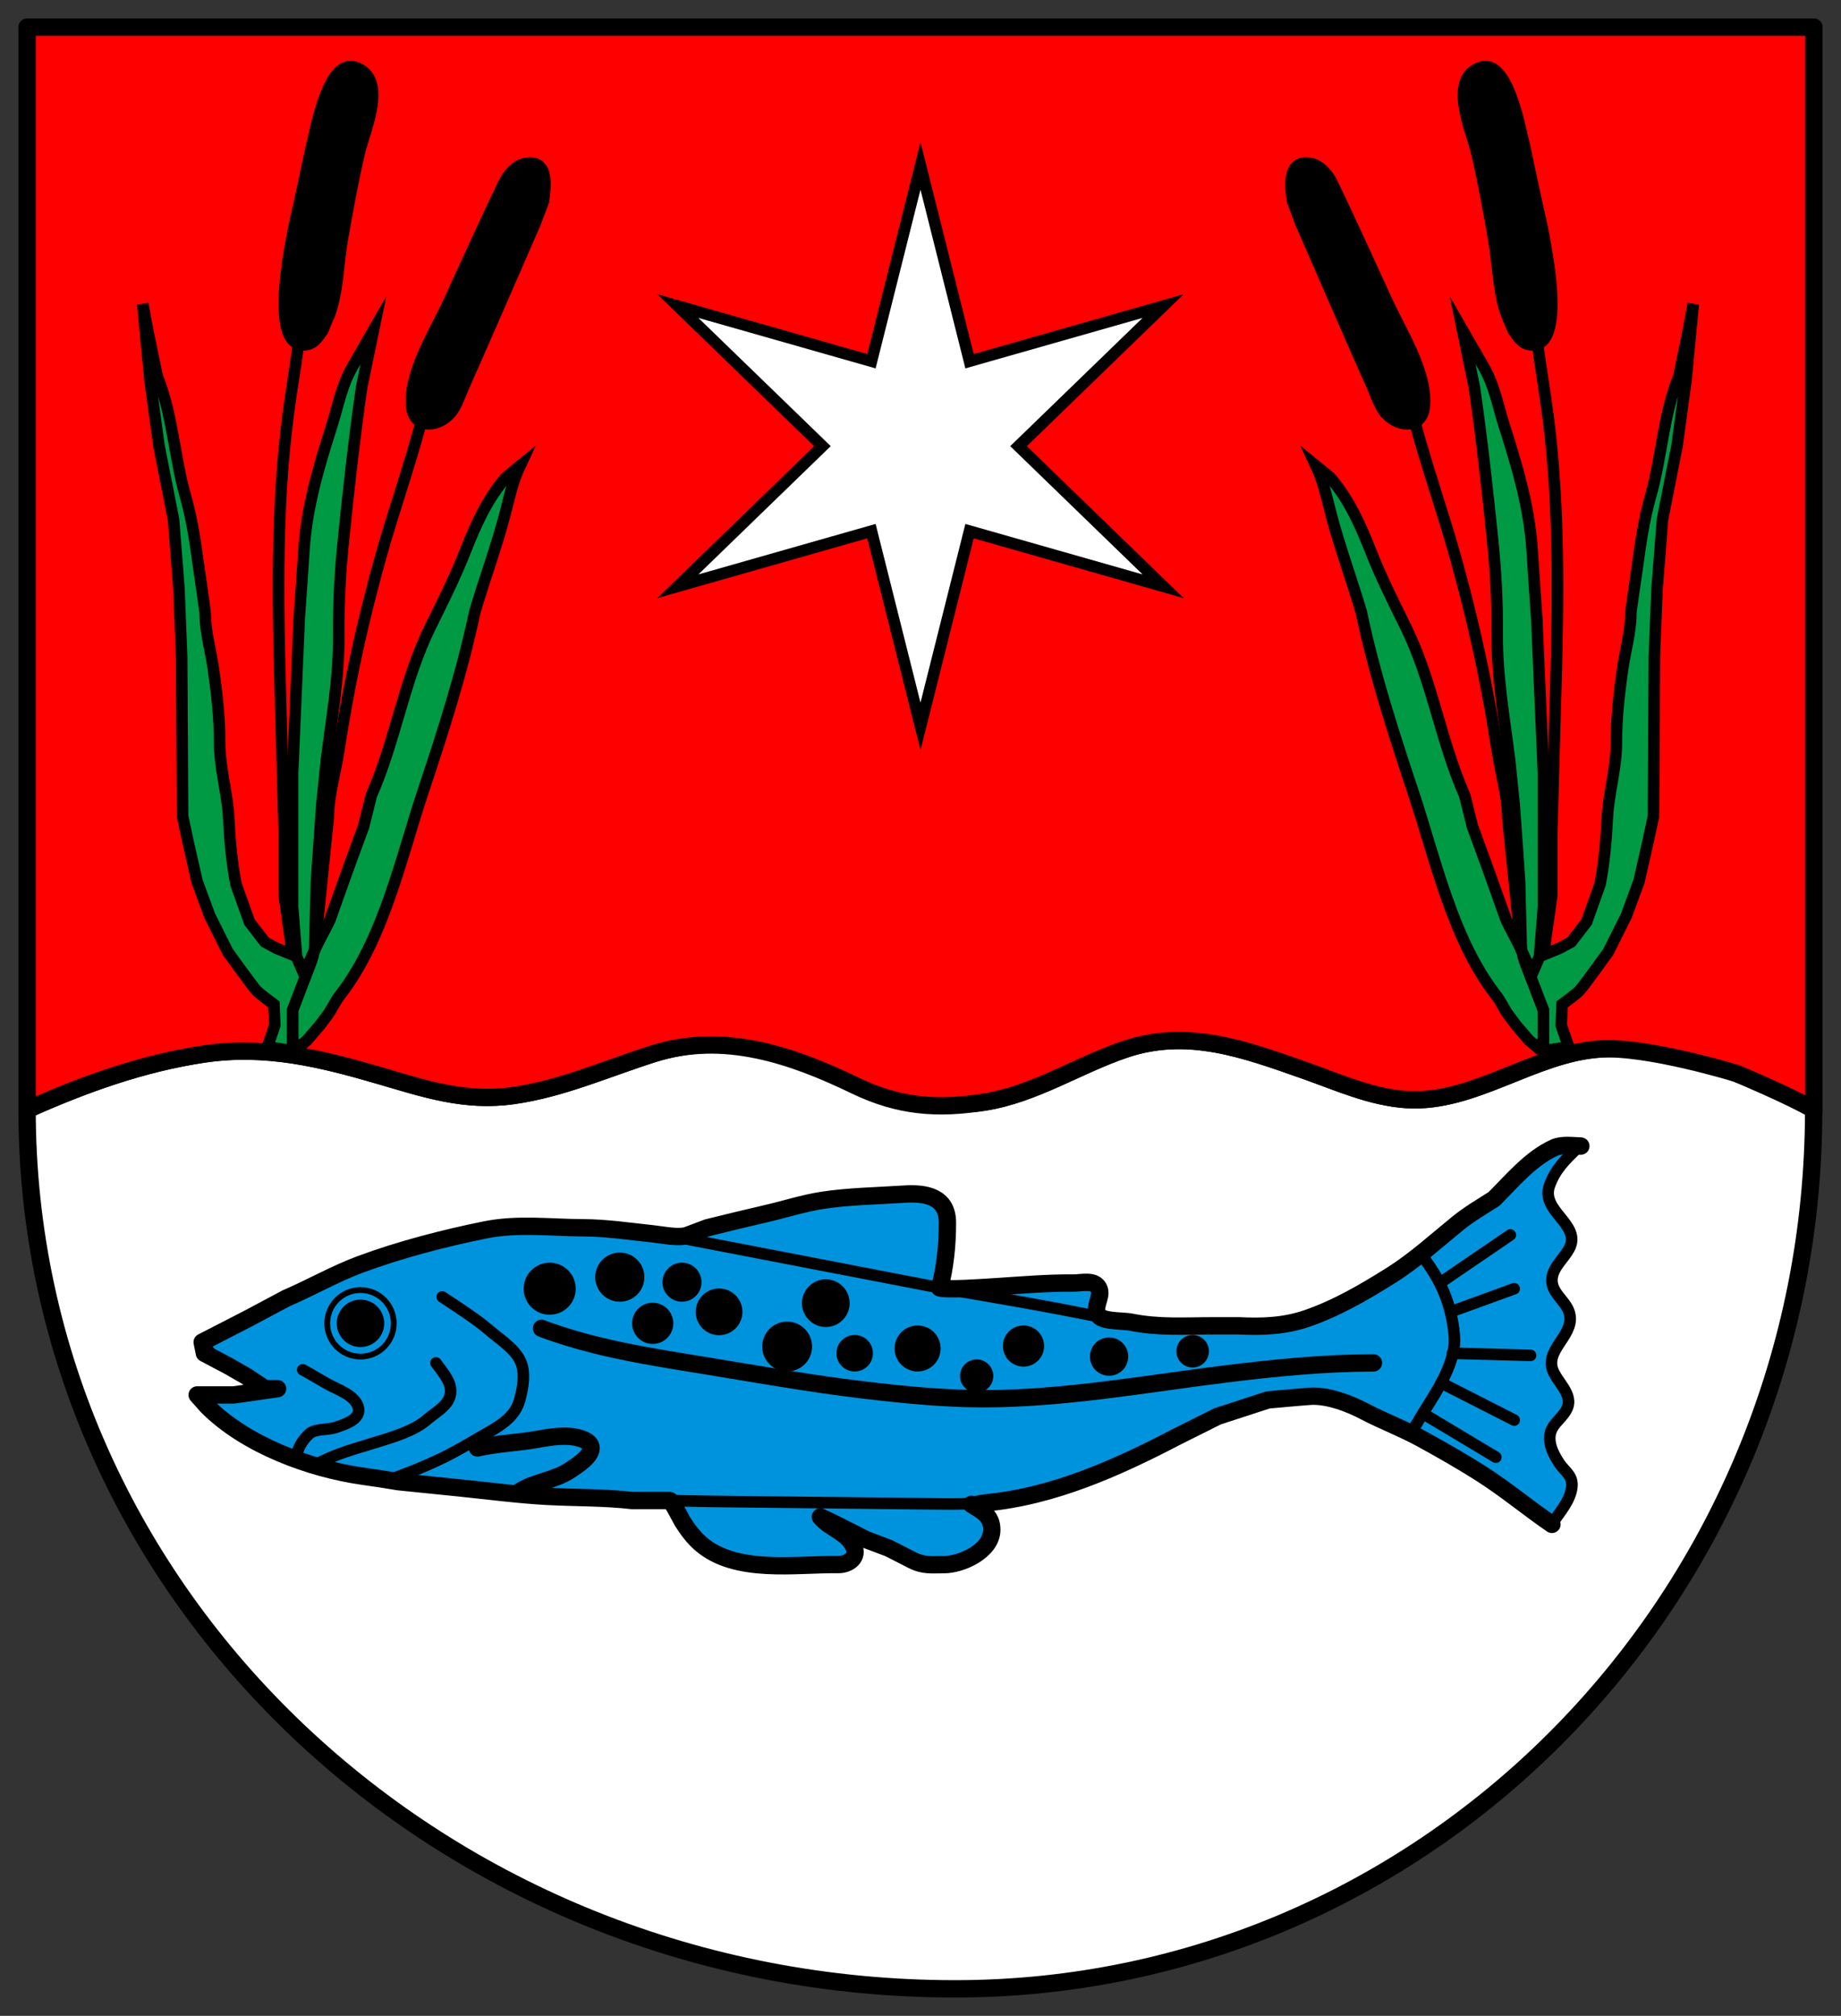 <svg height="547.354" viewBox="0 0 500 547.354" width="500" xmlns="http://www.w3.org/2000/svg"><rect x="0" y="0" width="500" height="547.354" fill="#333333" stroke="none"/><g transform="matrix(6.282 0 0 6.282 2.644 1.074)"><path d="m78 47.792c-1.067-.61-2.192-1.112-3.334-1.563-1.887-.744-3.895-1.199-5.932-1.058-2.874.198-5.453 2.365-8.327 2.186-1.548-.097-2.982-.758-4.425-1.264-2.571-.903-5.043-1.824-7.752-.914-2.062.693-3.91 1.939-6.094 2.286-2.225.353-4.077-.564-6.121-1.254-2.765-.934-5.296-1.75-8.188-.837-2.018.637-3.958 1.514-6.071 1.81-2.075.291-3.79-.288-5.745-.86-2.551-.747-4.949-1.331-7.624-.935-2.65.393-5.201 1.311-7.637 2.404 0 21.004 17.944 38 40.12 38 20.518 0 37.12-16.996 37.12-38" style="fill:#fff;stroke:#000;stroke-width:.75;stroke-linecap:round;stroke-linejoin:round;stroke-miterlimit:10"/><path d="m64.175 51.647c-.53.339-1.079.658-1.568 1.055-.973.79-1.84 1.593-2.908 2.263-1.152.723-2.345 1.418-3.637 1.859-.952.325-1.922.361-2.917.311h-1.141c-1.236 0-2.326.085-3.546-.162-.294-.06-1.161-.019-1.371-.266-.284-.333.139-.795.018-1.143-.158-.455-.772-.272-1.137-.277-1.045-.012-2.117.079-3.16.146-.855.055-2.295.158-2.606.06.244-.888.341-1.905.337-2.826-.004-1.13-.958-1.284-1.868-1.224-1.157.076-2.414.094-3.551.271-.804.125-1.583.378-2.375.562-.863.201-1.724.406-2.583.621 0 0-.868.325-.87.326-.355.133-1.087-.021-1.47-.061-1.02-.106-2.019-.262-3.047-.265-1.396-.005-2.823-.189-4.204.089-1.801.364-3.704.858-5.427 1.498-1.082.402-2.118 1-3.184 1.456l-1.63.869-2.01 1.033.096.479 1.044.553.761.435.815.543h.543l-1.902.271h-.922-.652l.435.489c1.663 1.67 4.428 2.697 6.732 3.024.509.072 1.02.147 1.526.235l2.663.271c1.259.128 2.516.297 3.781.365 1.221.065 2.446.039 3.663.179h1.63c.093 0 .499.824.559.917.223.347.463.673.775.946 1.517 1.325 4.103.88 5.947.905.465.006.9-.329.668-.796-.309-.621-1.041-.771-1.437-1.263.665.297 1.313.65 1.963.975l1.005.38c.332.169.663.338.994.508.505.259.835.198 1.394.199.745 0 2.054-.585 2.057-1.509.001-.606-.431-.821-.883-1.098.092.057.487-.05.592-.06 2.958-.275 5.711-1.518 8.316-2.875l1.739-.869 2.173-.707s1.739-.163 1.956-.163c.738 0 1.57.318 2.211.654.803.421 1.65.736 2.449 1.174.884.484 1.761.982 2.611 1.524" fill="#0093dd"/><g stroke="#000" stroke-miterlimit="10"><path d="m66.674 65.698c.037-.087-1.685-1.18-1.804-1.262-2.027-1.402-4.01-2.574-6.265-3.576-.566-.251-1.077-.513-1.695-.621-.66-.114-1.313-.005-1.974.054-.864.077-1.54.356-2.346.657-3.087 1.154-5.846 3.184-9.163 3.682-.999.15-2.007.215-3.016.203-1.46-.018-2.92-.033-4.38-.048-.399-.004-.798-.008-1.197-.013-1.196-.013-2.392-.027-3.588-.039-2.9-.03-5.8-.119-8.694-.323-.773-.054-1.545-.117-2.316-.187-2.503-.227-5.044-.413-7.448-1.199-.805-.263-1.586-.598-2.328-1.007-.931-.514-1.672-1.057-2.34-1.892.04.051.567-.006.635-.006h.923l1.902-.271h-.543l-.815-.543-.761-.435-.652-.38-.489-.652 2.01-1.033 1.63-.869c1.066-.457 2.102-1.054 3.184-1.456 1.723-.64 3.626-1.134 5.427-1.498 1.298-.262 2.728-.089 4.049-.089h1.521l2.282.326 11.778 2.27c1.737.306 3.478.593 5.211.922 1.115.212 2.225.455 3.349.617 1.348.195 2.716.094 4.072.109 1.107.012 2.24-.02 3.3-.376 2.258-.761 4.274-2.223 6.089-3.723.814-.672 1.728-1.216 2.518-1.92.688-.613 1.277-1.488 2.204-1.756.271-.078.592.062.872.045-.534.522-.984.93-1.248 1.664-.402 1.117 1.417 1.685.849 2.733-.224.414-.689.784-.739 1.276-.062.604.556.938.731 1.435.336.956-.988 1.569-.719 2.474.168.565.953 1.099.621 1.752-.234.461-.735.671-.732 1.256.002.382.198.742.4 1.055.247.383.613.541.556 1.053-.067.597-.544 1.105-.861 1.591z" fill="#0093dd" stroke-linecap="round" stroke-linejoin="round" stroke-width=".5"/><g><path d="m67.924 49.365c-.36-.013-.821-.079-1.148.07-1.023.464-1.82 1.43-2.601 2.212-.53.339-1.079.658-1.568 1.055-.973.79-1.84 1.593-2.908 2.263-1.152.723-2.345 1.418-3.637 1.859-.952.325-1.922.361-2.917.311h-1.141c-1.236 0-2.326.085-3.546-.162-.294-.06-1.161-.019-1.371-.266-.284-.333.139-.795.018-1.143-.158-.455-.772-.272-1.137-.277-1.045-.012-2.117.079-3.16.146-.855.055-2.295.158-2.606.06.244-.888.341-1.905.337-2.826-.004-1.13-.958-1.284-1.868-1.224-1.157.076-2.414.094-3.551.271-.804.125-1.583.378-2.375.562-.863.201-1.724.406-2.583.621 0 0-.868.325-.87.326-.355.133-1.087-.021-1.47-.061-1.02-.106-2.019-.262-3.047-.265-1.396-.005-2.823-.189-4.204.089-1.801.364-3.704.858-5.427 1.498-1.082.402-2.118 1-3.184 1.456l-1.63.869-2.01 1.033.096.479 1.044.553.761.435.815.543h.543l-1.902.271h-.922-.652l.435.489c1.663 1.67 4.428 2.697 6.732 3.024.509.072 1.02.147 1.526.235l2.663.271c1.259.128 2.516.297 3.781.365 1.221.065 2.446.039 3.663.179h1.63c.093 0 .499.824.559.917.223.347.463.673.775.946 1.517 1.325 4.103.88 5.947.905.465.006.9-.329.668-.796-.309-.621-1.041-.771-1.437-1.263.665.297 1.313.65 1.963.975l1.005.38c.332.169.663.338.994.508.505.259.835.198 1.394.199.745 0 2.054-.585 2.057-1.509.001-.606-.431-.821-.883-1.098.092.057.487-.05.592-.06 2.958-.275 5.711-1.518 8.316-2.875l1.739-.869 2.173-.707s1.739-.163 1.956-.163c.738 0 1.57.318 2.211.654.803.421 1.65.736 2.449 1.174.884.484 1.761.982 2.611 1.524 1.06.676 2.018 1.48 3.052 2.189" fill="none" stroke-linecap="round" stroke-linejoin="round" stroke-width=".75"/><path d="m22.991 57.244c2.282.86 4.646 1.216 7.041 1.606 2.28.372 4.568.783 6.863 1.056 1.705.203 3.418.375 5.137.38 3.546.009 7.073-.644 10.585-1.077 2.104-.259 4.221-.469 6.342-.471" fill="none" stroke-linecap="round" stroke-width=".75"/><path d="m12.667 59.037c.374.196.732.427 1.103.63.414.228 1.218.489 1.308 1.041.081.495-.636.698-.99.82-.335.116-.875.042-1.141.278-.275.246-.52.634-.551 1.007" fill="none" stroke-linecap="round" stroke-width=".5"/><path d="m18.427 58.738c.31.441.813.945.572 1.529-.16.39-.655.656-.953.917-.588.514-1.539.775-2.271 1.003-.844.263-1.713.485-2.488.924" fill="none" stroke-linecap="round" stroke-width=".5"/><path d="m18.698 55.885c.713.476 1.445.934 2.097 1.493.438.375 1.022.737 1.278 1.271.241.503.111 1.197-.033 1.711-.186.662-.741 1.036-1.302 1.354-.713.405-1.411.843-2.154 1.191-.426.2-.862.394-1.303.56-.3.113-.598.228-.897.342" fill="none" stroke-linecap="round" stroke-linejoin="round" stroke-width=".5"/><path d="m20.22 62.414c.668-.15 1.352-.206 2.031-.288.69-.083 1.382-.288 2.082-.197.243.031.719.14.791.417.104.399-.641.854-.9 1.028-.675.452-1.532.495-2.21.942" fill="none" stroke-linecap="round" stroke-width=".75"/><path d="m61.045 54.094c.831 1.049 1.296 2.133 1.41 3.478.08.943-.527 2.014-1.014 2.794-.29.465-.597.933-.843 1.422" fill="none" stroke-width=".5"/><path d="m64.875 53.208-2.994 2.042" fill="none" stroke-linecap="round" stroke-width=".5"/><path d="m65.042 55.531-2.75 1" fill="none" stroke-linecap="round" stroke-width=".5"/><path d="m65.75 58.412-3.375-.092" fill="none" stroke-linecap="round" stroke-width=".5"/><path d="m65.042 61.208-3.161-1.608" fill="none" stroke-linecap="round" stroke-width=".5"/><path d="m64.25 62.813-3.15-1.888" fill="none" stroke-linecap="round" stroke-width=".5"/><g stroke-width=".25"><circle cx="23.344" cy="55.531" r="1"/><circle cx="15.164" cy="57.028" fill="#0093dd" r="1.438"/><circle cx="30.667" cy="56.531" r=".885"/><circle cx="26.375" cy="55.031" r=".938"/><circle cx="27.797" cy="57.028" r=".766"/><circle cx="29.063" cy="55.25" r=".719"/><circle cx="33.609" cy="58.031" r=".953"/><circle cx="35.281" cy="56.156" r=".906"/><circle cx="36.53" cy="58.32" r=".664"/><circle cx="39.25" cy="58.114" r=".87"/><circle cx="43.828" cy="58.009" r=".766"/><circle cx="41.803" cy="59.306" r=".594"/><circle cx="47.528" cy="58.465" r=".703"/><circle cx="51.141" cy="58.234" r=".578"/><circle cx="15.164" cy="57.027" r=".901"/></g></g><path d="m78 47.792c-1.067-.61-3.334-1.563-3.334-1.563s-3.895-1.199-5.932-1.058c-2.874.198-5.453 2.365-8.327 2.186-1.548-.097-2.982-.758-4.425-1.264-2.571-.903-5.043-1.824-7.752-.914-2.062.693-3.91 1.939-6.094 2.286-2.055.326-3.707.19-5.581-.714-2.741-1.323-5.69-2.335-8.728-1.377-2.018.637-3.958 1.514-6.071 1.81-2.075.291-3.79-.288-5.745-.86-2.551-.747-4.949-1.331-7.624-.935-2.65.393-5.201 1.311-7.637 2.404v-.043-.304-46.446h77.25v46.75" fill="#f00" stroke-linecap="round" stroke-linejoin="round" stroke-width=".75"/><g stroke-width=".5"><g fill="#094"><path d="m56.478 19.968c.337.723.463 1.399.668 2.17.372 1.395.875 2.756 1.284 4.142.559 2.655 1.393 5.231 2.25 7.804.953 2.86 1.694 6.346 3.584 8.771.2.256.356.613.536.852l.335.447.559.649.363.306.248-.306v-1.32l-.443-1.173s-.447-1.062-.447-1.229-.67-1.34-.726-1.508-.838-2.346-.838-2.346l-.614-1.676-.335-1.341c-1.043-2.365-1.405-4.972-2.556-7.298-.543-1.098-1.069-2.15-1.518-3.29-.448-1.137-.935-2.216-1.735-3.152z"/><path d="m72.785 12.968-.235 1.252-.391 1.877c-.669 1.643-.735 3.482-1.226 5.199-.286.999-.432 2.05-.573 3.079-.04.288-.274 1.852-.274 1.97 0 .791-.251 1.646-.361 2.428-.148 1.048-.265 2.102-.265 3.162 0 1.101-.332 2.142-.39 3.233-.051.972-.129 1.916-.314 2.873l-.195.548-.391 1.095-.665.861-.508.273-.861.352-.381.881.551 1.434v1.766l1.09-.173-.321-.936.039-.899s.587-.431.743-.587 1.251-1.682 1.251-1.682l.782-1.564.548-1.486.391-1.721.234-1.095.04-6.923.117-2.934.234-2.973.626-3.164.391-2.86z"/><path d="m62.811 14.102.509 2.464c.317 2.19.559 4.372.785 6.574.143 1.392.215 2.722.204 4.123-.015 1.816.311 3.632.537 5.43l.195 1.905s.235 3.247.235 3.364.075 2.93.075 2.93l.464 1.021.322-.745.17-2.151v-5.75l-.287-6.688c-.069-.995-.141-1.989-.204-2.984-.12-1.876-.647-3.61-1.212-5.392-.285-.898-.412-1.704-.892-2.537z"/></g><path d="m63.588 2.741c-1.433.483-.386 2.744-.172 3.658.297 1.262.527 2.542.75 3.819.179 1.023.191 2.376.601 3.335 0 .001.234.549.234.549.217.303.375.606.782.631 1.698.102.456-5.116.274-5.952 0-.001-.586-2.699-.586-2.699-.184-.701-.698-3.74-1.883-3.341z"/><path d="m55.612 7.036c-.313.321-.21 1.05-.155 1.472l.352.938c1.031 2.364 2.055 4.731 3.1 7.088.154.347.271.723.487 1.038.49.715 1.652.874 1.758-.166.148-1.451-1.017-3.254-1.599-4.526-.783-1.713-1.564-3.427-2.378-5.126-.17-.355-.511-.773-.921-.854-.31-.061-.513.002-.644.136z"/><path d="m66.305 41.099.36-2.553v-2.66l.174-6.258c.108-3.875.167-7.875-.325-11.738-.134-1.055-.318-2.102-.458-3.156" fill="none"/><path d="m65.35 40.892-.585-5.709c0-.928-.306-1.957-.449-2.875-.14-.898-.289-1.794-.461-2.687-.368-1.913-.822-3.809-1.346-5.686-.549-1.965-1.234-3.891-1.761-5.862" fill="none"/><path d="m22.057 19.968c-.337.723-.463 1.399-.668 2.17-.372 1.395-.875 2.756-1.284 4.142-.559 2.655-1.393 5.231-2.25 7.804-.953 2.86-1.694 6.346-3.584 8.771-.2.256-.356.613-.536.852l-.335.447-.559.649-.363.306-.248-.306v-1.32l.443-1.173s.447-1.062.447-1.229.67-1.34.726-1.508.838-2.346.838-2.346l.614-1.676.335-1.341c1.043-2.365 1.405-4.972 2.556-7.298.543-1.098 1.069-2.15 1.518-3.29.448-1.137.935-2.216 1.735-3.152z" fill="#094"/><path d="m5.75 12.968.235 1.252.391 1.877c.669 1.643.735 3.482 1.226 5.199.286.999.432 2.05.573 3.079.04.288.274 1.852.274 1.97 0 .791.251 1.646.361 2.428.148 1.048.265 2.102.265 3.162 0 1.101.332 2.142.39 3.233.051.972.129 1.916.314 2.873l.195.548.391 1.095.665.861.508.273.861.352.381.881-.551 1.434v1.766l-1.09-.173.321-.936-.039-.899s-.587-.431-.743-.587-1.251-1.682-1.251-1.682l-.782-1.564-.548-1.486-.391-1.721-.234-1.095-.04-6.923-.118-2.935-.234-2.973-.626-3.164-.391-2.86z" fill="#094"/><path d="m15.724 14.102-.509 2.464c-.317 2.19-.559 4.372-.785 6.574-.143 1.392-.215 2.722-.204 4.123.015 1.816-.311 3.632-.537 5.43l-.195 1.905s-.235 3.247-.235 3.364-.075 2.93-.075 2.93l-.464 1.021-.322-.745-.17-2.151v-5.75l.287-6.688c.069-.995.141-1.989.204-2.984.12-1.876.647-3.61 1.212-5.392.285-.898.412-1.704.892-2.537z" fill="#094"/><path d="m14.947 2.741c1.433.483.386 2.744.172 3.658-.297 1.262-.527 2.542-.75 3.819-.179 1.023-.191 2.376-.601 3.335 0 .001-.234.549-.234.549-.217.303-.375.606-.782.631-1.698.102-.456-5.116-.274-5.952 0-.001.586-2.699.586-2.699.184-.701.698-3.74 1.883-3.341z"/><path d="m22.922 7.036c.313.321.21 1.05.155 1.472l-.352.938c-1.031 2.364-2.055 4.731-3.1 7.088-.154.347-.271.723-.487 1.038-.49.715-1.652.874-1.758-.166-.148-1.451 1.017-3.254 1.599-4.526.783-1.713 1.564-3.427 2.378-5.126.17-.355.511-.773.921-.854.311-.061.514.002.644.136z"/><path d="m12.229 41.099-.36-2.553v-2.66l-.174-6.258c-.108-3.875-.167-7.875.325-11.738.134-1.055.318-2.102.458-3.156" fill="none"/><path d="m13.185 40.892.585-5.709c0-.928.306-1.957.449-2.875.14-.898.289-1.794.461-2.687.368-1.913.822-3.809 1.346-5.686.549-1.965 1.234-3.891 1.761-5.862" fill="none"/></g><path d="m43.614 19.113 6.252 6.057-8.371-2.384-2.12 8.441-2.12-8.441-8.371 2.384 6.251-6.057-6.251-6.056 8.371 2.384 2.12-8.441 2.12 8.441 8.371-2.384z" fill="#fff" stroke-width=".5"/></g></g></svg>